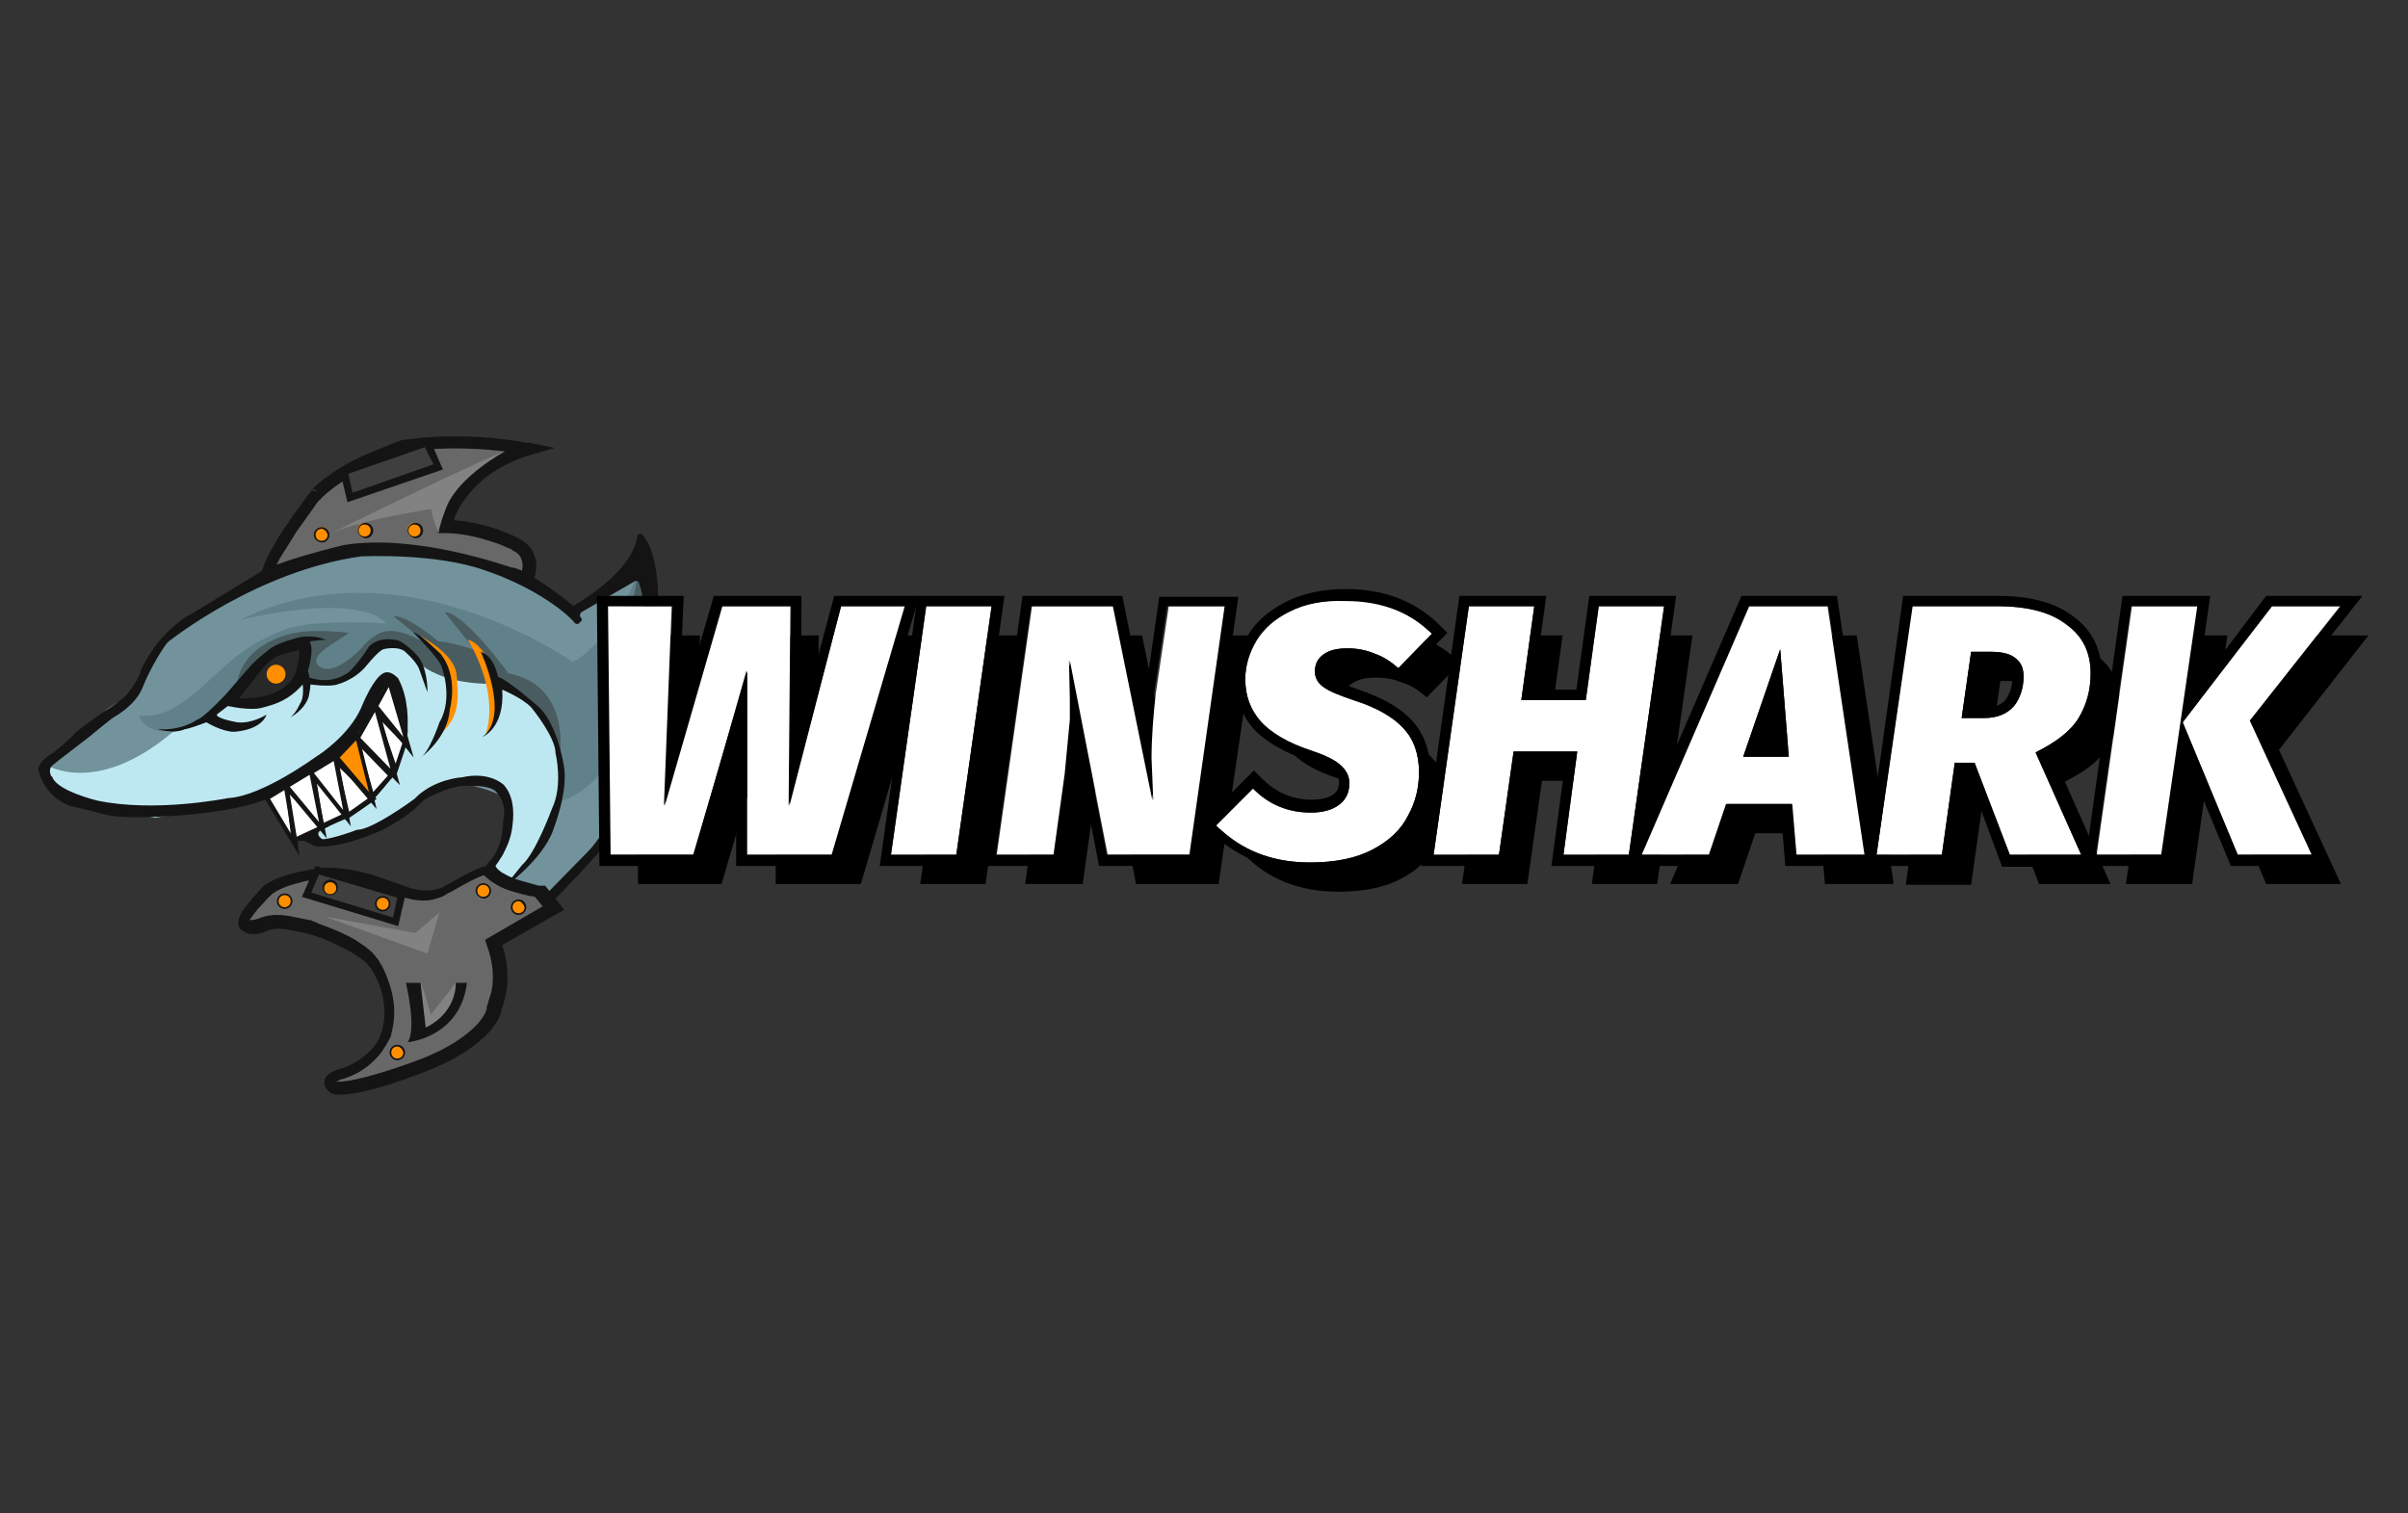 <svg xmlns="http://www.w3.org/2000/svg" xmlns:xlink="http://www.w3.org/1999/xlink" viewBox="0 0 280 176" xmlns:v="https://znaki.fm"><rect x="0" y="0" width="280" height="176" fill="#333333" stroke="none"/><style><![CDATA[.N{fill:#141414}.O{fill-rule:evenodd}.P{fill:#ff8f00}.Q{fill:#fff}.R{fill:#828282}]]></style><path d="M60.7 68.3s2.1-3.4-.7-5c0 0-4.3-2.2-8.3-2.1 0 0 1.4-6.7 9.8-9.1 0 0-7.6-1.6-14.5-.3 0 0-6.4 1.9-10.2 5.6 0 0-5.7 7.2-5.9 9.9l29.8 1z" fill="#686868"/><path d="M61.6 51.5l-.1.7.1-.7 2.9.6-2.8.8c-4 1.2-6.3 3.3-7.6 5.1-.7.9-1.1 1.8-1.3 2.4v.1c1.8.1 3.6.6 4.9 1l2 .8.6.3c.1 0 .1.1.2.1h0 0 0l-.3.6.3-.6h0 0c.8.5 1.4 1.1 1.6 1.8.3.7.3 1.4.2 2s-.3 1.1-.5 1.5c-.1.2-.2.3-.2.5 0 .1-.1.1-.1.1h0 0 0l-.6-.4.6.4-.2.4-31.1-1 .1-.8c.1-.8.5-1.9 1.1-3s1.3-2.3 2.1-3.4c.7-1.1 1.5-2.1 2-2.8l.7-.9c.1-.1.1-.2.2-.2v-.1h0l.6.4-.8-.2h0 0c2-2 4.6-3.4 6.7-4.3l2.7-1.1.8-.3c.1 0 .2-.1.2-.1h.1 0 0 0l.2.7-.2-.7h0 0c3.6-.6 7.3-.5 10.1-.3 1.4.1 2.6.3 3.4.4.4.1.7.1 1 .2h.4 0 0zm-14.5 1.1c-.1 0-.1 0-.2.1-.2.1-.4.1-.8.3-.6.2-1.5.6-2.6 1-2 .9-4.5 2.3-6.2 4 0 .1-.1.1-.2.2-.2.2-.4.5-.6.8l-2 2.8-2 3.2c-.3.6-.6 1.2-.7 1.7l28.5.9v-.1c.1-.3.3-.7.4-1.2.1-.4.1-.9-.1-1.3-.1-.4-.4-.7-1-1h0s-.1 0-.1-.1c-.1-.1-.3-.1-.5-.2-.4-.2-1.1-.5-1.8-.7-1.5-.5-3.5-1-5.4-1h-.9l.2-.9.7.1-.8-.1h0 0 0V61c0-.1 0-.1.1-.2.1-.2.2-.5.3-.9.3-.7.7-1.7 1.5-2.7 1.2-1.6 3-3.4 5.8-4.7-.6-.1-1.2-.1-1.9-.2-2.8-.2-6.3-.3-9.7.3z" class="N O"/><path d="M60.6 67.2l-11.5-2.8h-10l-8.3 3-2.5 1.2-6.7 3.9-3.3 3-1.7 4.3-4.2 2.7-3.6 4.3L6 89l-.6 1.4.7 1.2 3.1 1.7 3.7 1.3H20l6.6-.8 8.9-3.7 5-3.8 2.7-4.6 1.3-2.3 1.2.2.4 1.2.7 2.5-.3 4-1.9 3.8-1.9 2.5-2.6 1.6-2.7 1.3-1.3.9.9.5h2.1l4.8-1.3 4-2.6 2.5-1.8 4-1 2.4.7 1.5.6.7 2.1v3.6l-1.1 2.3-1.6 1.7v1.2l.9 1.1 1 .4 2.4-.3 2.5-.4 1.3.1 5.1-5.5 3.3-6.4 1.3-3.9.4-4.6-.2-3.7-1.1-2.5 2-4.7.5-5.9-1.1-1.9-2.4 2.4-5.5 3.7-3.4-2.5-2.7-1.6z" fill="#72939b"/><path d="M57.9 79.6l3.2 1.6 2.4 2.8 1.4 2.8.2 3v3.4s8.4-2.1 6.8-13.6l3.4-6.4-.5-4.2-.1-3.6s-3.1 8.9-8.1 11.6c0 0-19.9-14.2-38.7-4.9 0 0 13.5-3.4 17 .4 0 0-8.8-.6-12 .8 0 0-3.5 1.2-6.7 4.1s-6.3 6.3-10 5.8c0 0 .4 2.5 4.6 1.6 4.1-.9 3.8-2.1 3.8-2.1l2.6-1.7.7.8 2.8-.2 3.8-1.8 1.3-.4 2.1.2 1.7-.5 2.3-1.4 1.7-1.8 2-.8 1.8.8 1.5 1.5c0-.1 1 2.4 9 2.2z" fill="#608189"/><path d="M35.3 75.2l-1.2.3-2.5.9-2.4 2.5-2.2 2.9 4.1-.2 3.3-2 1.2-2.9-.3-1.5z" fill="#282828"/><g fill="#495c60"><path d="M56.3 75.9s-3.9-1.3-5.3-1.3c0 0-3.8-3.2-5.2-2.9l2.2 1.8 2 1.7s-3.2-2.4-5.5-1.7c0 0-1.3.4-2.4 1.8 0 0-3 3.3-4.8 2.3s1.5-2.8 1.5-2.8l1.8-1.2s-3.9-.5-6.3 0c0 0-6.3 1-6.8 6.3l2.9-3.4 4.9-1.7.5 1-.5 2.6.5.9 1.2.2 2.4-.2 2-1.1 1.4-1.3 1.1-1.1.8-.7 1.3.1 1.2.3 1.8 1.8s1.7 2.9 8.6 2.3l-1.3-3.7z"/><path d="M65.1 87.7s1.3-8-6-9.4c0 0-5.1-7.1-7.4-7.1l4.5 5.6 1.6 2.9 2.5.9 2.3 2.3 1.7 3 .8 1.8zm9.2-21.5s-1.5 10-4.8 13.1c0 0 2.5 3.3 2.4 5.5-.1.9 1.1-6.6 1.1-6.6l1.9-3.9.8-4.2-1.4-3.9z"/></g><path d="M5.5 89s5.7 3.6 14.5-3.8l3.1-1.1 3.1-2.4h3.4l4-1.4 1.8-1 1.9.4L40 79l2.2-1.8 2.4-2.3 2.3.2 1.8 2s1.2 1.2 3.9 1.9 5.3.5 5.3.5l3.2 1.6 2.4 2.8 1.7 3.7V93l-1.3 2.6-2.3 4.4-4.1 4.3-1.5-2.1.7-1.1 1.8-1.7.9-4 .1-2.3-.8-1.2-1.8-.9h-2.1l-4.4 1.3-5.4 3.6-7 2.3-1.2-.6.5-1.2 3.1-1.2 3.2-2.6s2.1-3.2 2.1-3.4 1-3.7 1-3.7l-.4-4.7-.4-1.2-1.2-.2-.5.9-2.1 3.8-2.9 3.4-5.7 3.5-6 2.5-9.5 1.6-7.9-1.5-3.9-1.9-.7-2.7z" fill="#bee8f1"/><path d="M66.5 70.3c-1-.8-5.3-4.1-6.9-4.3h-.1c-.7-.2-11.3-4-19.6-2.6-.3.1-7.7 1.8-10.1 3.4l-7.7 4.7H22c-2.4 1.5-4.3 3.7-5.5 6.2-.1.2-.2.4-.2.6-.5 1.2-1.6 2.6-1.9 2.8s-1.3 1.1-1.9 1.4l-.9.6c-1 .7-2.8 2-3 2.3-.3.4-2.3 2.1-2.5 2.2s-1.9 1.1-1.6 2.1c0 0 .8 3.5 4.4 4.2 3.5.7 3.1 1.3 9.1 1.1 0 0 10.2-.3 14.1-2.6 3.8-2.2 6.8-4.2 7-4.4.3-.3 3.7-3.5 4.5-6 .1-.2 1-2.4 1.4-2.3s.7.9.7 1 1.6 4.3.5 6.4c-1 2.1-1.5 4.2-4.4 6.1-.2.2-7.9 4.3-7.7 3.5.1-.2-.1 1.1 0 1.3.2.4-.4-.4 1.3-.2.1 0 1 .5 1 .5.2.2 2.5.6 7.9-1.7.2-.1 3-1.5 4.4-3s4.7-2.1 5-2.2c.3 0 3-.2 3.9.6 0 0 1.5 1.3.9 3.5v.1c0 .4-.1 3.3-1.8 4.8-.1.1-.1.2-.1.3v.2c0 .4.4.5.7.2.8-1 2.1-2.9 2.3-5.2 0-.2.5-2.9-1-4.6-.2-.2-1.8-1.6-4.9-.9-.3 0-3.4.3-5.5 2.5-.4.3-4.8 3.5-6.6 3.6h-.1c-.2.1-2.7 1-3.9 1.1-.4 0-1.5-1.2.8-1.8 1.4-.3 3.2-1.3 4.3-2.2 1.5-1.3 2.7-3 2.8-3.2.2-.3 2.1-4.1 1.9-5.7v-.1c0-.4.2-3.3-1.1-5.7 0 0 0-.1-.1-.1-.2-.2-1-1-1.8-.4 0 0-1 .5-2.4 3.9-1.4 3.2-4.9 5.5-5.1 5.6-.3.2-6.3 4.6-10.2 4.9h-.1c-.5.1-8.7 1.7-15.3.3 0 0-4.6-1.1-5.2-2.7 0 0 0-.1-.1-.1 0 .1-.5-.8.1-1.3.7-.6 3.9-3 4-3.1.2-.1 2.6-2.2 3.3-2.6 0 0 2.4-1.3 3.2-3.4s2.6-5 3-5.3c.3-.2 10.3-8.2 22.4-9.9h0c.4 0 8.6-.4 14.3 1.6 5.4 1.8 9.2 4.6 10.5 6.1.1.2.4.2.5.1l.2-.2c.2-.1.2-.4 0-.5-.1-.2-.1-.4.1-.6l6.2-3.6c.2-.1.5 0 .5.2.3.8.9 2.9 0 5.2-.6 1.6-1.7 4.4-2.6 6.6-.2.4.4.7.7.4l.3-.5c.2-.3.6-.2.7.1.4 2.1 1.3 7.5-.5 11.3-.1.3-2 5.6-4.6 8.2l-5.2 5.3c-.1.1-.1.4 0 .5l.3.3c.1.1.4.1.5 0 1.2-1.2 6.3-6.4 7.4-8.2 1.2-2.1 4.9-9.4 3.9-12.6v-.1c0-.5 0-4-1.4-6.8-.1-.1-.1-.2 0-.3.5-1 2.9-6.1 2.7-8.6 0 0-.1-4.6-1.8-6.4-.2-.2-.6-.1-.6.2-.2 1.4-1.4 4.5-7.5 8.1.1-.1 0-.1-.1-.2z" class="N"/><path d="M48.9 74s4 2 4.2 4.5.5 5-2.1 7l.9-2.2.2-2.7-.5-2.9-.4-1.7-2.3-2zm7.9 2.7s-1.2-2.1-2.4-2.3c0 0 3.7 5.8 2.1 10.9l.8-.8.8-2.6-1.3-5.2z" class="P"/><path d="M48.4 76.1s-1.6-1.7-2.5-1.7c0 0-1.9-.4-3 .8 0 0-1.9 3-2.9 3.3 0 0-1.6 1.1-4 .3l-.2-.8s.8-2.4.2-3.4c0 0 1.2-.2 1.9-.2 0 0-1.3-.6-3-.3 0 0-2.2.5-3.3 1.2 0 0-1.9 1.4-2.7 2.4l-2.6 3s-2.6 2.8-3.4 3c0 0-1.7 1.3-4.6 1.1 0 0 1.9.6 3.2 0 0 0 .4 0 2.5-.8 0 0 1.8 1.1 3.2 1.1 0 0 3.1-.1 3.8-2 0 0-1.7 1.1-3.4.9 0 0-2.4-.4-2.4-.9l1.3-1s2.6.6 4 .2c1.5-.4 3-.8 4.7-2.7 0 0 .2 1.5-.3 2.2 0 0-.4 1-1.1 1.6 0 0 1.6-.8 2.1-2.4 0 0 .2-1 .2-1.4 0 0 2.3.3 3.1 0 0 0 2.1-.5 3.5-2.3 1.5-1.8 1.9-1.8 1.9-1.8s1.5-.4 2.4.2c0 0 1.3 1.1 1.7 2l1 2.8v-.3s0-2.8-1.3-4.1zm-15 3.5s-1.5 1.8-5.6 1.6l2.3-2.9c.2-.3 1.3-1.8 2.7-2.2 1.3-.4 2-.4 2-.6 0 0 .1 3-1.4 4.1zM48 73.5s2.9 2.9 3.3 3.9c0 0 1.5 3.7-.2 6.6 0 0-1.2 3.6-2.3 4.2 0 0 3.3-2.3 3.5-5.7 0 0 1.1-3.8-1.1-6.5 0 .1-2-2.1-3.2-2.5zm7.9 2.3s3.5 7.4.2 9.9c0 0 2.6-1 2.3-5.5 0 0 2.4 1 3.4 2.1 0 0 2.8 3.4 2.8 5.3 0 0 .9 3.7-.4 6.4 0 0-1.9 5.2-3.5 6.6l-2.1 2.6s4.4-3.1 5.7-6.6 1.6-6.1 1.2-7.9c0 0-.8-4.9-3.1-6.7 0 0-3.3-2.9-4.5-3.3 0 0-.4-2.4-2-2.9z" class="N"/><path d="M32.1 79.5c.6 0 1.1-.5 1.1-1.1s-.5-1.1-1.1-1.1-1.1.5-1.1 1.1.5 1.1 1.1 1.1z" class="P"/><path d="M49.6 51.5l1.2 2.9-10.2 3.5-.7-3 9.7-3.4z" fill="#3f3f3f"/><path d="M49.9 50.9l1.6 3.7-11.1 3.8-.9-3.8 10.4-3.7zm-9.4 4.2l.5 2.2 9.4-3.3-1-2-8.9 3.1z" class="N O"/><path d="M58.7 52.5s-5.4 2.9-6.8 6.5c0 0-.8 2-.9 3 0 0-1-2.4-.8-2.8 0 0-9.1 1.3-12.2 3.1-.2 0 19.5-9.6 20.7-9.8z" class="R"/><path d="M37.4 62.9c.4 0 .8-.3.8-.8s-.3-.8-.8-.8-.8.3-.8.8.3.8.8.8z" class="P"/><path d="M37.4 61.5c-.4 0-.7.3-.7.7s.3.7.7.7.7-.3.7-.7c-.1-.4-.4-.7-.7-.7zm-.9.7c0-.5.4-.9.9-.9s.9.4.9.9-.4.9-.9.9c-.5-.1-.9-.4-.9-.9z" class="N O"/><path d="M48.2 62.4c.4 0 .8-.3.8-.8s-.3-.8-.8-.8-.8.3-.8.8.4.8.8.8z" class="P"/><use xlink:href="#B" class="N O"/><path d="M42.4 62.4c.4 0 .8-.3.8-.8s-.3-.8-.8-.8-.8.3-.8.8.4.8.8.8z" class="P"/><use xlink:href="#B" x="-5.8" class="N O"/><path d="M64.4 105.7l-1.6-2s-5.1-.9-5.9-2.7c0 0-.3-.4-4.8 2.2 0 0-1.8 1.7-5.4.3 0 0-6.2-2.7-9.9-2.1 0 0-3.9.4-5.9 1.9 0 0-3.9 3.7-2.7 4.1 0 0 .6.5 2.3-.2s5.2.4 5.2.4 6.2 2 7.4 4.1c0 0 2.9 3.7 1.7 8.3 0 0-1 3.6-5.3 4.9 0 0-2.4.7-.8 1.7 0 0 1.5.7 9.9-2.4s8.8-6.8 8.8-6.8 1.7-3.1 0-7.6l7-4.1z" fill="#686868"/><path d="M57.5 100.5l-.6.5.6-.5h0l.1.2c.1.2.4.6 1 .9.5.3 1.2.6 1.9.8l1.8.5c.2.1.4.1.6.1h.2 0 0 .3l2.2 2.8-7.2 4.1c.7 2.1.7 3.9.5 5.3-.1.7-.3 1.3-.4 1.7-.1.2-.1.4-.2.5v.1.1c0 .1-.1.3-.2.6-.2.5-.6 1.1-1.2 1.8-1.3 1.4-3.6 3.2-7.9 4.8-4.2 1.6-6.7 2.2-8.2 2.4-.7.1-1.2.1-1.6.1-.2 0-.3 0-.4-.1h-.1-.1 0 0l.3-.6-.3.6h0 0c-.4-.3-.9-.7-.9-1.3s.4-.9.7-1.1.6-.3.8-.4c.1 0 .2-.1.3-.1h.1 0 0 0l.2.7-.2-.7h0 0c1.9-.6 3.1-1.7 3.9-2.6.4-.5.6-.9.7-1.3.1-.2.1-.3.2-.4v-.1c.6-2.1.2-4-.3-5.4-.3-.7-.6-1.3-.8-1.6-.1-.2-.2-.3-.3-.4l-.1-.1h0 0 0 0 0 0c-.2-.4-.7-.8-1.5-1.3-.7-.5-1.6-.9-2.4-1.3s-1.6-.7-2.2-.9c-.3-.1-.5-.2-.7-.2-.1 0-.1-.1-.2-.1h0 0-.1c-.1 0-.2-.1-.4-.1-.3-.1-.8-.2-1.4-.3-.5-.1-1.1-.2-1.6-.2s-.9.1-1.2.2c-.9.4-1.6.5-2.1.4-.3 0-.5-.1-.6-.2-.1 0-.1-.1-.2-.1-.1-.1-.3-.2-.4-.3-.1-.2-.2-.4-.2-.6 0-.3.1-.7.2-.9.2-.5.7-1.1 1.1-1.6l1.2-1.4.4-.4.1-.1h0 0l.5.5-.5-.5h0 0c1.2-.9 2.8-1.3 4-1.6l1.6-.3c.2 0 .4-.1.5-.1h.1c2-.3 4.6.2 6.6.8l2.6.9.8.3c.1 0 .2.1.2.1h.1 0c1.7.6 2.9.5 3.6.3.4-.1.7-.2.8-.3s.1-.1.2-.1l.1-.1h.1c2.2-1.3 3.5-1.9 4.2-2.1.3-.1.6-.2.8-.2h.3c.1 0 .1 0 .2.1-.2-.3-.1-.3 0-.2-.1 0-.1 0 0 0-.1 0-.1 0 0 0h0zm-11 3.7h0 0c-.1 0-.1 0 0 0-.1 0-.2-.1-.3-.1-.2-.1-.4-.2-.7-.3L43 103c-2-.6-4.3-1.1-6-.8h0 0 0 0-.1c-.1 0-.3 0-.4.1-.4.1-.9.1-1.5.3-1.2.3-2.5.7-3.4 1.4l-.1.1-.4.4-1.2 1.3-.9 1.2c.2 0 .7 0 1.4-.3.5-.2 1.2-.3 1.8-.3s1.3.1 1.8.2l1.5.3c.2 0 .3.1.4.1h.1 0 0l-.2.7.2-.7h0 0 .1s.1 0 .2.1c.2.1.4.1.7.3.6.2 1.4.5 2.3.9s1.8.8 2.6 1.4c.8.5 1.5 1.1 1.9 1.7l.1.1c.1.1.2.3.3.5.3.4.6 1.1.9 1.9.6 1.6 1.1 3.8.4 6.3h0 0l-.7-.2.7.2h0 0v.1c0 .1-.1.3-.2.5-.2.4-.5.9-.9 1.5-.9 1.2-2.3 2.5-4.6 3.2h-.1c-.1 0-.1 0-.2.1s-.3.1-.4.2c.2 0 .6 0 1.3-.1 1.3-.2 3.8-.8 7.9-2.3s6.2-3.2 7.3-4.4c.5-.6.8-1.1.9-1.4.1-.2.1-.3.1-.4v-.1-.1l.1-.1h0 0v-.1c0-.1.1-.2.1-.4.1-.3.3-.8.4-1.4.2-1.2.2-3-.6-5.1l-.2-.6 6.7-3.9-.9-1.1c-.1 0-.3-.1-.6-.1-.5-.1-1.2-.3-1.9-.5s-1.5-.5-2.1-.9c-.5-.3-.9-.6-1.3-1h-.1c-.6.2-1.7.7-3.9 2h-.1c-.1.1-.2.1-.3.2-.3.2-.7.4-1.2.5-.8.3-2.3.4-4.2-.3h0 0zm-7.6 21.5zm0 .3zm-3.1-18.4l.2-.7h0 0l-.2.7z" class="N O"/><path d="M46.7 104.1l-.7 3.1-10.4-3.2 1.2-2.8 9.9 2.9z" fill="#3f3f3f"/><path d="M36.7 100.7l10.5 3.1-.9 3.9-11.2-3.4 1.6-3.6zm.4 1l-.9 2.1 9.5 2.9.5-2.3-9.1-2.7z" class="N O"/><path d="M53 114.3l-2.9 3.7-1.1-3.7-.2 1.6.2 4.1h.6l2.1-1.2 1.3-2.1.6-1.5-.6-.9z" class="R"/><path d="M48.9 114.3h-1.7s1.3 5.4.2 6.9c0 0 6.1-.5 6.9-6.9H53s.2 3.4-3.5 5.2l-.6-5.2z" class="N"/><path d="M51.1 106.1l-1.4 4.8-11.9-4.3 10.5 1.9 2.8-2.4z" class="R"/><path d="M38.4 104c.4 0 .8-.3.8-.8 0-.4-.3-.8-.8-.8-.4 0-.8.3-.8.8s.4.8.8.8z" class="P"/><path d="M38.4 102.6c-.4 0-.7.3-.7.7s.3.7.7.7.7-.3.7-.7-.3-.7-.7-.7zm-.9.6c0-.5.4-.9.9-.9s.9.4.9.9-.4.9-.9.9-.9-.4-.9-.9z" class="N O"/><path d="M33.1 105.6c.4 0 .8-.3.8-.8s-.3-.8-.8-.8c-.4 0-.8.3-.8.8s.4.8.8.8z" class="P"/><use xlink:href="#C" class="N O"/><path d="M46.2 123.2c.4 0 .8-.3.8-.8s-.3-.8-.8-.8-.8.3-.8.8.3.8.8.8z" class="P"/><path d="M46.2 121.7c-.4 0-.7.3-.7.7s.3.7.7.7.7-.3.7-.7c-.1-.4-.4-.7-.7-.7zm-.9.7c0-.5.4-.9.9-.9s.9.4.9.9-.4.9-.9.9-.9-.4-.9-.9z" class="N O"/><path d="M60.3 106.3c.4 0 .8-.3.8-.8 0-.4-.3-.8-.8-.8s-.8.3-.8.8.3.8.8.8z" class="P"/><path d="M60.3 104.8c-.4 0-.7.3-.7.7s.3.7.7.7.7-.3.7-.7c-.1-.3-.4-.7-.7-.7zm-.9.7c0-.5.4-.9.9-.9s.9.4.9.9-.4.9-.9.9-.9-.4-.9-.9z" class="N O"/><path d="M56.2 104.3c.4 0 .8-.3.8-.8 0-.4-.3-.8-.8-.8s-.8.3-.8.8c.1.5.4.8.8.8z" class="P"/><path d="M56.2 102.9c-.4 0-.7.3-.7.7s.3.7.7.7.7-.3.7-.7-.3-.7-.7-.7zm-.9.7c0-.5.4-.9.9-.9s.9.4.9.9-.4.9-.9.9c-.5-.1-.9-.5-.9-.9z" class="N O"/><path d="M44.5 105.9c.4 0 .8-.3.8-.8 0-.4-.3-.8-.8-.8s-.8.3-.8.8c0 .4.4.8.8.8z" class="P"/><use xlink:href="#C" x="11.4" y="0.3" class="N O"/><path d="M31 92.8l3.3 5.4-.8-7-2.5 1.6z" class="Q"/><path d="M33.8 90.7l1 8.8-4.2-6.9 3.2-1.9zm-2.4 2.2l2.4 4-.6-5.1-1.8 1.1z" class="N O"/><path d="M37.8,96l-4.5-4.3l1,6L37.8,96z" class="Q"/><path d="M32.9 90.9l5.3 5.2-4.1 2-1.2-7.2zm.8 1.5l.8 4.9 2.8-1.3-3.6-3.6z" class="N O"/><path d="M40.9 94.5l-4.5-4.3 1 6 3.5-1.7z" class="Q"/><path d="M36 89.4l5.3 5.2-4.1 2-1.2-7.2zm.8 1.4l.8 4.9 2.8-1.3-3.6-3.6z" class="N O"/><path d="M43.4 92.8l-4.5-4.3 1.5 6.4 3-2.1z" class="Q"/><path d="M38.5 87.7l5.3 5.2-3.6 2.5-1.7-7.7zm.9 1.5l1.2 5.2 2.4-1.7-3.6-3.5z" class="N O"/><path d="M45.5 90.1L41.4 86l2 6.6 2.1-2.5z" class="Q"/><path d="M40.9 85.1l5 5-2.6 3-2.4-8zm1 1.8l1.5 5.2 1.7-1.9-3.2-3.3z" class="N O"/><path d="M47.1 86.3l-3.4-3.4 2.3 6.7 1.1-3.3z" class="Q"/><path d="M43.1 81.9l4.3 4.3-1.4 4.2-2.9-8.5zm1.2 1.9l1.7 5 .8-2.4-2.5-2.6z" class="N O"/><path d="M33.3 91.4l4.3 5.1-1.3-6.8-3 1.7z" class="Q"/><path d="M36.4 89.3l1.6 8.2-5.1-6.1 3.5-2.1zm-2.7 2.2l3.4 4.1-1.1-5.5-2.3 1.4z" class="N O"/><path d="M36.1 89.8l4.3 5.4-1.4-7.1-2.9 1.7z" class="Q"/><path d="M39.2 87.6l1.6 8.5-5.1-6.4 3.5-2.1zm-2.7 2.3l3.4 4.3-1.1-5.7-2.3 1.4z" class="N O"/><path d="M39.1 88.1l4.3 5-1.9-7.6-2.4 2.6z" class="P"/><path d="M41.6 85l2.2 9.1-5.1-6 2.9-3.1zm-2.1 3.1l3.4 4-1.5-6-1.9 2z" class="N O"/><path d="M41.6 85.9l4.4 4.4-2.3-8.2-2.1 3.8z" class="Q"/><path d="M43.8 81.5l2.7 9.8-5.2-5.3 2.5-4.5zm-1.9 4.3l3.5 3.6-1.8-6.6-1.7 3z" class="N O"/><path d="M43.7 82.1l3.8 4.8-2.2-7.7-1.6 2.9z" class="Q"/><path d="M45.4 78.6l2.7 9.5-4.7-5.9 2-3.6zM44 82.1l2.9 3.6-1.7-5.8-1.2 2.2z" class="N O"/><path d="M108.6 73.9l-8.5 28.9h-9.9V81.4l-6.3 21.4h-9.7l-.3-28.9h7.5l-.9 23.2 6.7-23.2h8L95 97.1l6.1-23.2h7.5zm10.1 0l-4.1 28.9H107l4.1-28.9h7.6z"/><use xlink:href="#D"/><path d="M159.8 73.2c4.1 0 7.4 1.3 10 3.9l-3.9 4c-.9-.8-1.8-1.4-2.8-1.7-.9-.4-2-.6-3.1-.6-1.2 0-2.1.2-2.8.7s-1 1.2-1 2c0 .7.3 1.3 1 1.8.6.4 1.9 1 3.7 1.6 2.5.8 4.4 1.9 5.6 3.2s1.8 3 1.8 5.1c0 1.8-.4 3.5-1.3 5.1-.8 1.6-2.2 2.9-4.1 3.9s-4.3 1.5-7.3 1.5c-4.4 0-8.1-1.4-10.9-4.3L149 95c1.8 1.9 4.1 2.8 6.7 2.8 1.4 0 2.5-.3 3.3-.9s1.2-1.4 1.2-2.5c0-.8-.3-1.5-1-2.1-.6-.6-1.8-1.2-3.4-1.7-2.8-.9-4.7-2-5.9-3.4-1.2-1.3-1.8-3-1.8-4.9 0-1.6.4-3.1 1.3-4.5s2.2-2.6 3.9-3.4c1.8-.8 4-1.2 6.5-1.2zm17.8 29.6H170l4.1-28.9h7.6l-1.5 10.9h7.5l1.5-10.9h7.6l-4.1 28.9h-7.6l1.6-12h-7.4l-1.7 12zm34.6 0l-.5-5.9h-7.6l-2 5.9h-7.9l12.5-28.9h9.2l4.3 28.9h-8zM206 91.4h5.3l-1-12.5-4.3 12.5zm40.5-9.7c0 2-.5 3.7-1.4 5.2s-2.6 2.8-5 4l5.3 11.9h-8.3L233 92.2h-2.3l-1.5 10.7h-7.6l4.1-28.9h9.9c3.5 0 6.2.7 8 2.1 1.9 1.3 2.9 3.2 2.9 5.6zm-15 5.2h2.6c1.6 0 2.7-.5 3.5-1.4.7-.9 1.1-2.1 1.1-3.4 0-1-.3-1.7-1-2.2-.6-.5-1.6-.7-2.9-.7h-2.2l-1.1 7.7zm15.7 15.9l4.1-28.9h7.7l-4.1 28.9h-7.7zm16.3 0l-6.4-15.4 10.3-13.5h8L265 87.2l7.2 15.6h-8.7z"/><g class="Q"><path d="M243.8 99.4l4.1-28.9h7.7l-4.1 28.9h-7.7zm16.4 0L253.8 84l10.3-13.5h8l-10.5 13.3 7.2 15.6h-8.6zm-17.1-21.1c0 2-.5 3.7-1.4 5.2s-2.6 2.8-5 4l5.3 11.9h-8.3l-4.1-10.7h-2.3l-1.5 10.7h-7.6l4.1-28.9h9.9c3.5 0 6.2.7 8 2.1 2 1.4 2.9 3.3 2.9 5.7zm-15 5.2h2.6c1.6 0 2.7-.5 3.5-1.4.7-.9 1.1-2.1 1.1-3.4 0-1-.3-1.7-1-2.2-.6-.5-1.6-.7-2.9-.7h-2.2l-1.1 7.7zm-19.3 15.9l-.5-5.9h-7.6l-2 5.9h-7.9l12.5-28.9h9.2l4.3 28.9h-8zM202.7 88h5.3l-1-12.5-4.3 12.5zm-28.4 11.4h-7.6l4.1-28.9h7.6l-1.5 10.9h7.5l1.5-10.9h7.6l-4.1 28.9h-7.6l1.6-12H176l-1.7 12zm-17.8-29.6c4.1 0 7.4 1.3 10 3.9l-3.9 4c-.9-.8-1.8-1.4-2.8-1.7-.9-.4-2-.6-3.1-.6-1.2 0-2.1.2-2.8.7s-1 1.2-1 2c0 .7.3 1.3 1 1.8.6.4 1.9 1 3.7 1.6 2.5.8 4.4 1.9 5.6 3.2s1.8 3 1.8 5.1c0 1.8-.4 3.5-1.3 5.1-.8 1.6-2.2 2.9-4.1 3.9s-4.3 1.5-7.3 1.5c-4.4 0-8.1-1.4-10.9-4.3l4.3-4.3c1.8 1.9 4.1 2.8 6.7 2.8 1.4 0 2.5-.3 3.3-.9s1.2-1.4 1.2-2.5c0-.8-.3-1.5-1-2.1-.6-.6-1.8-1.2-3.4-1.7-2.8-.9-4.7-2-5.9-3.4-1.2-1.3-1.8-3-1.8-4.9 0-1.6.4-3.1 1.3-4.5s2.2-2.6 3.9-3.4c1.8-.9 3.9-1.3 6.5-1.3z"/><use xlink:href="#D" x="-3.3" y="-3.4"/><path d="M115.3 70.5l-4.1 28.9h-7.6l4.1-28.9h7.6zm-10 0l-8.5 28.9h-9.9V78l-6.3 21.4h-9.7l-.3-28.9h7.5l-.9 23.2 6.7-23.2h8l-.2 23.2 6.1-23.2h7.5z"/></g><g class="O"><path d="M242.4 100.7l4.4-31.4H257l-1.5 10.6 8-10.6h11.2L263.1 84l7.7 16.7h-11.4l-5.1-12.3-1.7 12.3h-10.2zm13.1-30.2h-7.7l-4.1 28.9h7.6l4.2-28.9zm4.7 28.9h8.7l-7.2-15.6 10.5-13.3h-8L253.8 84l6.4 15.4z"/><path d="M222.4 70.5h9.9c3.5 0 6.2.7 8 2.1 1.9 1.4 2.8 3.3 2.8 5.7 0 2-.5 3.7-1.4 5.2s-2.6 2.8-5 4l5.3 11.9h-8.3l-4.1-10.7h-2.3l-1.5 10.7h-7.6l4.2-28.9zm6.1 19.5l-1.5 10.7h-10.1l4.4-31.4h11c3.6 0 6.6.7 8.8 2.4 2.2 1.6 3.3 3.9 3.3 6.7 0 2.2-.5 4.2-1.6 5.9-.9 1.5-2.4 2.8-4.5 3.9l5.6 12.6h-11.1l-4-10.8h-.3zm1.1-7.7h1.1c1.3 0 2.1-.4 2.5-.9.5-.7.8-1.6.8-2.6 0-.7-.2-1-.5-1.2s-1-.5-2.2-.5h-1.1l-.6 5.2zm-1.5 1.2h2.6c1.6 0 2.7-.5 3.5-1.4.7-.9 1.1-2.1 1.1-3.4 0-1-.3-1.7-1-2.2-.6-.5-1.6-.7-2.9-.7h-2.2l-1.1 7.7z"/><path d="M207.6 100.7l-.5-5.9h-5.5l-2 5.9h-10.7l13.6-31.4h11.1l4.7 31.4h-10.7zm-6.8-7.2h7.6l.5 5.9h8l-4.3-28.9h-9.2l-12.5 28.9h7.9l2-5.9zM208 88l-1-12.5-4.3 12.5h5.3zm-3.6-1.2h2.2l-.4-5.2-1.8 5.2z"/><path d="M175.4 100.7h-10.1l4.4-31.4h10.1l-1.5 10.9h5l1.5-10.9h10.1l-4.4 31.4h-10.1l1.6-12h-4.9l-1.7 12zm.6-13.3h7.4l-1.6 12h7.6l4.1-28.9h-7.6l-1.5 10.9h-7.5l1.5-10.9h-7.6l-4.1 28.9h7.6l1.7-12zm-7.7-13.8l-5.6 5.7-.9-.8c-.8-.7-1.6-1.2-2.4-1.5h0 0c-.8-.3-1.7-.5-2.6-.5-1 0-1.7.2-2.1.5s-.5.6-.5 1c0 .3.1.5.4.8.5.3 1.6.8 3.4 1.4 2.6.9 4.7 2 6.1 3.5 1.5 1.6 2.2 3.6 2.2 5.9 0 2-.5 3.9-1.4 5.7-1 1.8-2.5 3.3-4.6 4.4h0 0c-2.1 1.1-4.8 1.6-7.9 1.6-4.7 0-8.7-1.6-11.8-4.7l-.9-.9 6.1-6.1.9.9c1.6 1.6 3.5 2.5 5.8 2.5 1.3 0 2.1-.3 2.5-.6h0 0c.5-.3.7-.8.7-1.4 0-.5-.2-.8-.5-1.1h0 0c-.4-.4-1.4-.9-2.9-1.4-2.8-.9-5.1-2.2-6.5-3.7-1.4-1.6-2.1-3.5-2.1-5.7 0-1.8.5-3.6 1.4-5.2h0 0c1-1.7 2.5-2.9 4.4-3.9 2-1 4.3-1.5 7-1.5 4.4 0 8.1 1.4 10.9 4.2l.9.9zM150 71.1c-1.8.9-3.1 2-3.9 3.4s-1.3 2.9-1.3 4.5c0 1.9.6 3.5 1.8 4.9 1.2 1.3 3.2 2.5 5.9 3.4 1.6.6 2.7 1.1 3.4 1.7.6.6 1 1.2 1 2.1 0 1.1-.4 1.9-1.2 2.5s-1.9.9-3.3.9c-2.5 0-4.7-.9-6.5-2.6l-.2-.2-4.3 4.3.2.2c.2.2.5.4.7.6 2.7 2.3 6 3.5 10 3.5 3 0 5.4-.5 7.3-1.5s3.3-2.3 4.1-3.9c.9-1.6 1.3-3.3 1.3-5.1 0-2.1-.6-3.8-1.8-5.1s-3.1-2.4-5.6-3.2c-1.8-.6-3.1-1.1-3.7-1.6-.6-.4-1-1-1-1.8 0-.9.3-1.5 1-2s1.6-.7 2.8-.7c1.1 0 2.1.2 3.1.6.9.4 1.9.9 2.8 1.7l3.9-4-.2-.2c-.2-.2-.5-.4-.7-.6-2.4-2-5.5-3-9.1-3-2.6-.1-4.7.3-6.5 1.2z"/><path d="M139.5 100.7h-11.7l-2.4-12.3c-.1.6-.2 1.2-.2 1.9h0l-1.5 10.4h-9.2l4.4-31.4h11.6l2.5 12.4c0-.4.1-.8.2-1.2h0l1.6-11.1h9.2l-4.5 31.3zm-5.7-14.6v2.1l.2 4.9-4.6-22.6h-9.5l-4.1 28.9h6.7l1.3-9.4.6-6.3v-2.4l-.1-4.5 4.4 22.6h9.6l4.1-28.9h-6.7l-1.5 10.1-.4 5.5zm-17-16.8l-4.4 31.4h-10.1l4.4-31.4h10.1zm-1.5 1.2h-7.6l-4.1 28.9h7.6l4.1-28.9z"/><path d="M106.9 69.3l-9.3 31.4h-7.2 0-4.8v-14l-4.1 14h-5.9.1-6l-.3-31.4h10.1l-.6 14.2L83 69.3h10.2l-.1 14.6L97 69.3h9.9zM91.8 93.7l.2-23.2h-8l-6.7 23.2.9-23.2h-7.5l.3 28.9h9.7L86.8 78v21.4h9.9l8.5-28.9h-7.4l-6 23.2z"/></g><defs ><path id="B" d="M48.2 61c-.4 0-.7.3-.7.7s.3.7.7.7.7-.3.7-.7-.3-.7-.7-.7zm-.8.7c0-.5.4-.9.9-.9s.9.4.9.9-.4.9-.9.9c-.5-.1-.9-.5-.9-.9z"/><path id="C" d="M33.1 104.1c-.4 0-.7.3-.7.7s.3.7.7.7.7-.3.7-.7-.3-.7-.7-.7zm-.9.7c0-.5.4-.9.9-.9s.9.4.9.9-.4.9-.9.9-.9-.4-.9-.9z"/><path id="D" d="M141.7 102.8h-9.6l-4.4-22.6.1 4.5c0 2.9-.2 5.9-.6 8.7l-1.3 9.4h-6.7l4.1-28.9h9.5l4.6 22.6-.2-4.9c0-2.4.2-5 .5-7.6l1.5-10.1h6.7l-4.2 28.9z"/></defs></svg>